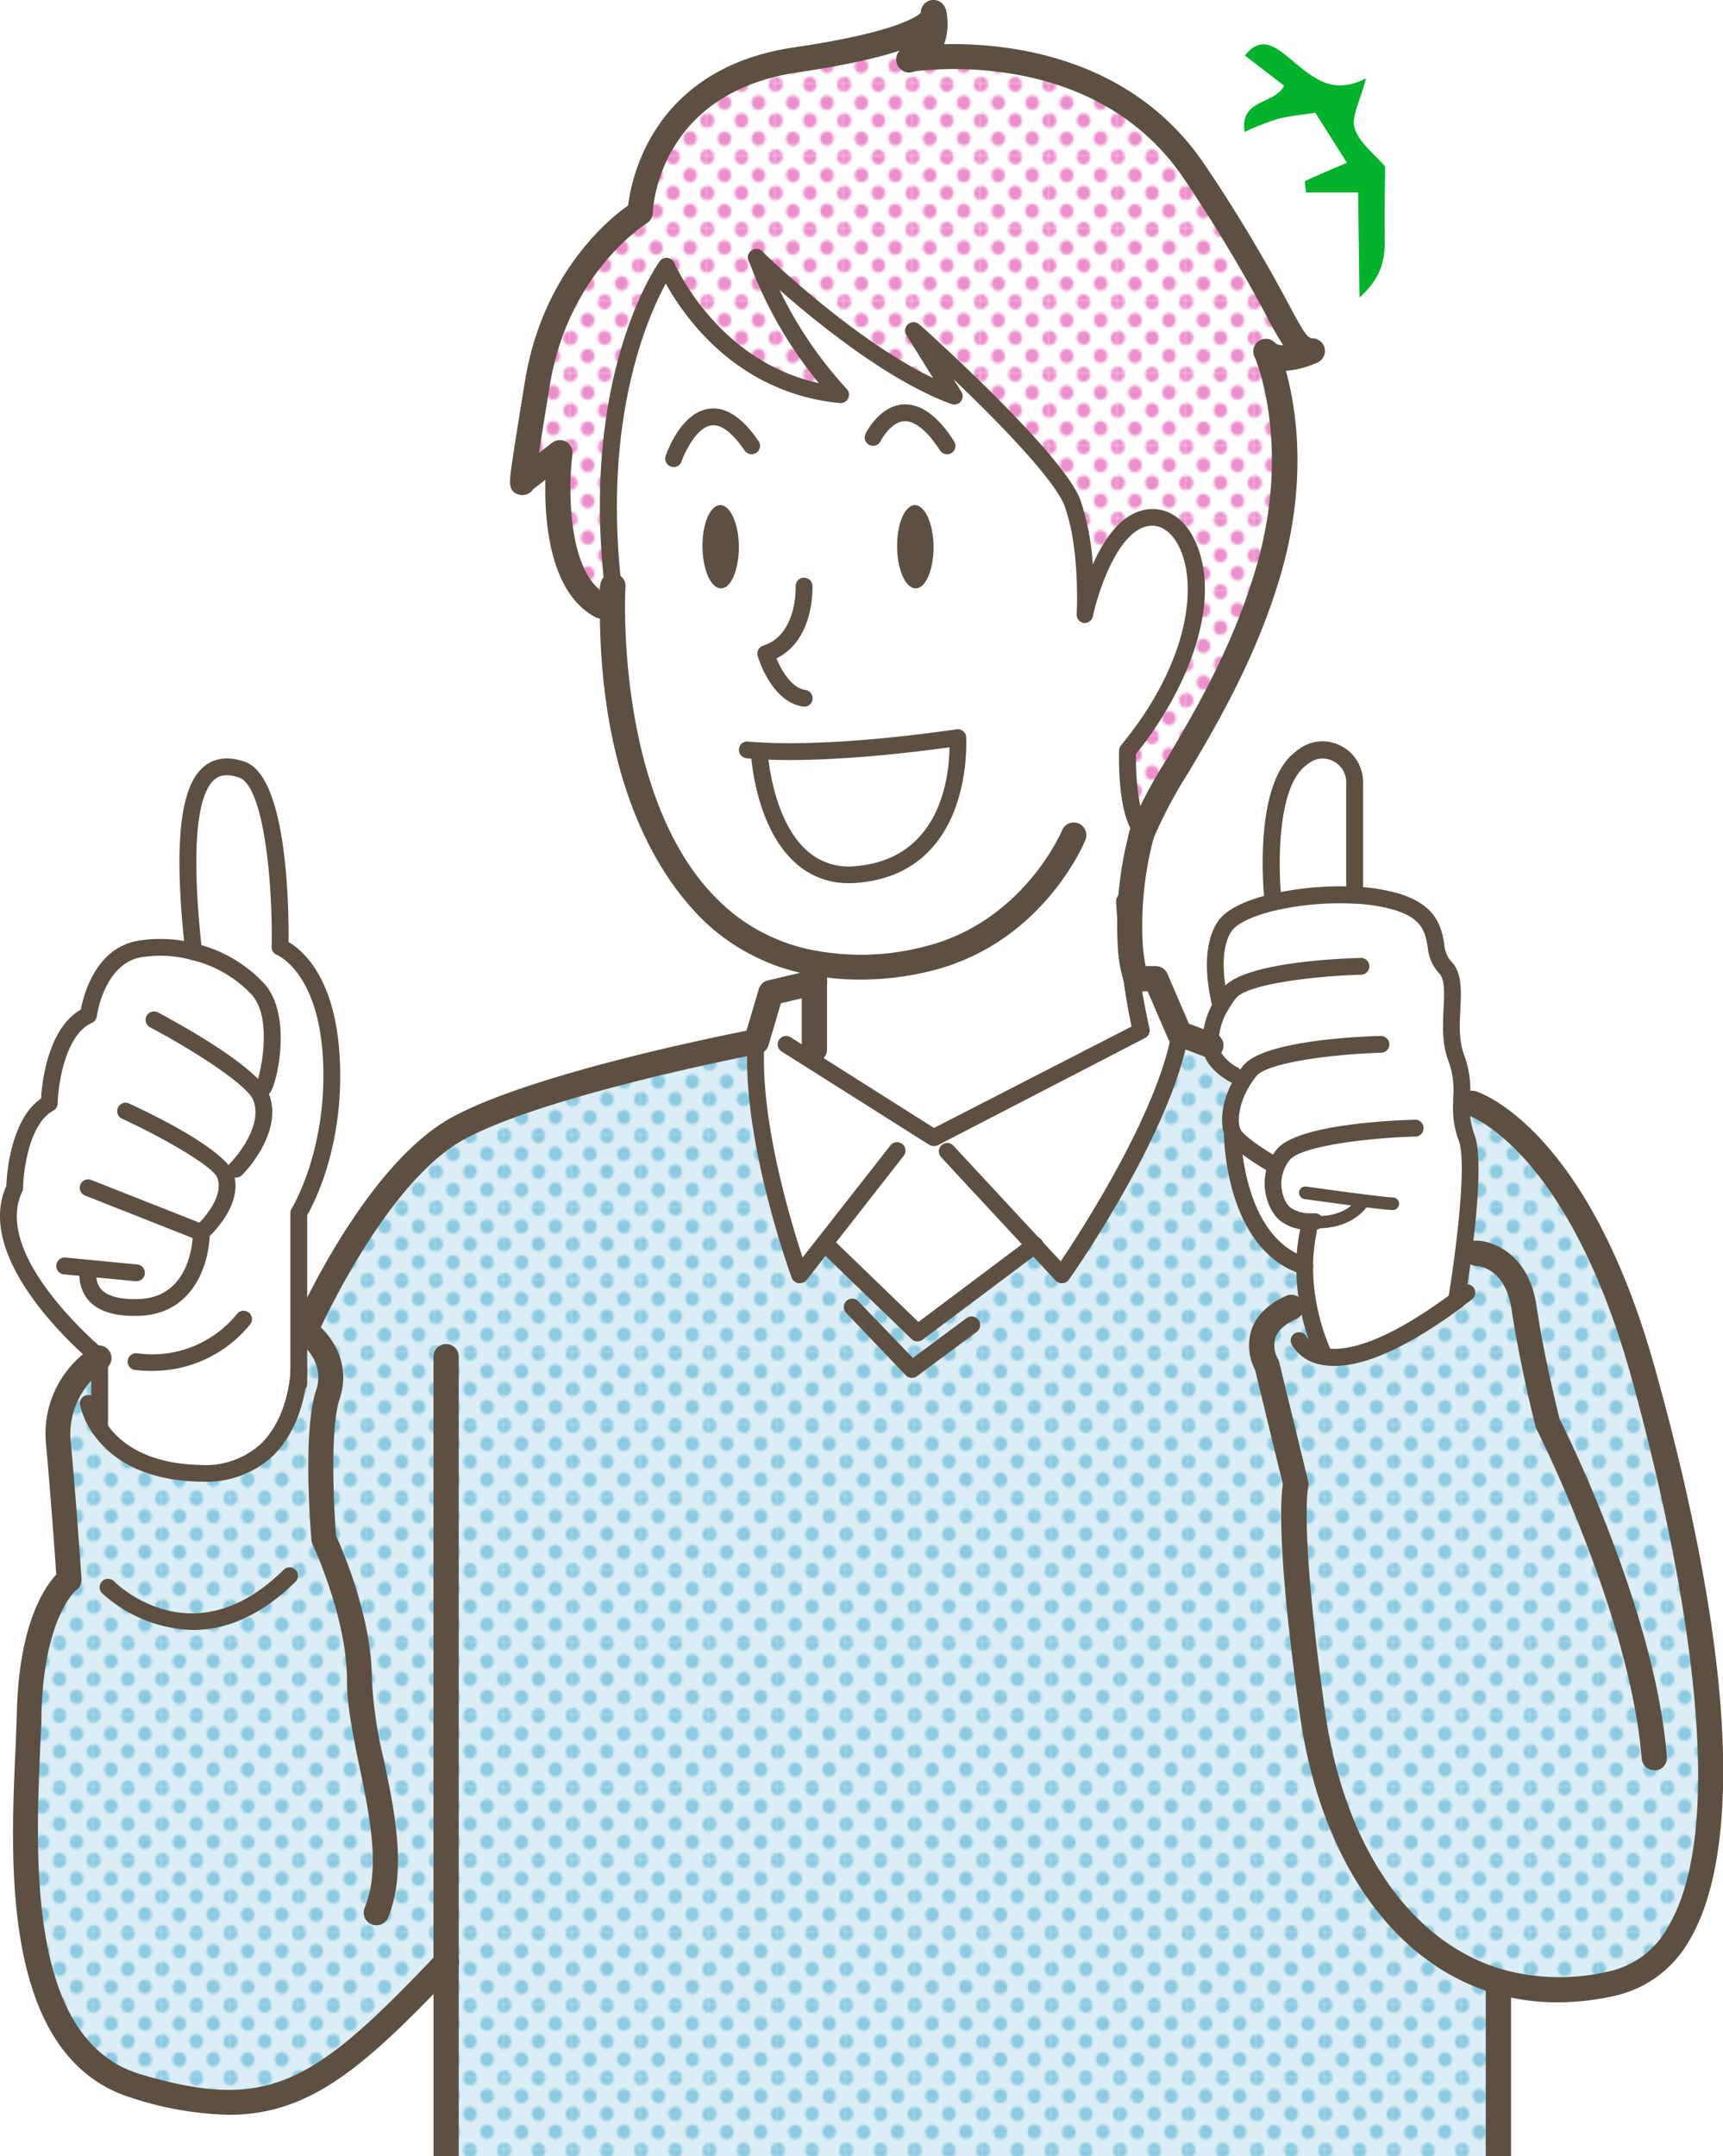 <svg xmlns="http://www.w3.org/2000/svg" xmlns:xlink="http://www.w3.org/1999/xlink" viewBox="0 0 248.3 310.59"><defs><style>.cls-1{fill:none;}.cls-2{fill:#8bcae1;}.cls-3{fill:#ed8ecc;}.cls-4{fill:#fff;}.cls-5{fill:url(#新規パターンスウォッチ_4);}.cls-6{fill:#b9dfed;opacity:0.5;}.cls-7{fill:url(#新規パターンスウォッチ_12);}.cls-8{fill:#5d5042;}.cls-9{fill:#00b32b;}</style><pattern id="新規パターンスウォッチ_4" data-name="新規パターンスウォッチ 4" width="28.8" height="28.8" patternTransform="translate(13.22 1.72) scale(0.34 0.36)" patternUnits="userSpaceOnUse" viewBox="0 0 28.8 28.8"><rect class="cls-1" width="28.8" height="28.8"/><path class="cls-3" d="M28.8,31.79a2.88,2.88,0,1,0-2.88-2.88A2.88,2.88,0,0,0,28.8,31.79Z"/><path class="cls-3" d="M14.4,31.79a2.88,2.88,0,1,0-2.88-2.88A2.88,2.88,0,0,0,14.4,31.79Z"/><path class="cls-3" d="M28.8,17.39a2.88,2.88,0,1,0-2.88-2.88A2.88,2.88,0,0,0,28.8,17.39Z"/><path class="cls-3" d="M14.4,17.28a2.88,2.88,0,1,0-2.88-2.88A2.88,2.88,0,0,0,14.4,17.28Z"/><path class="cls-3" d="M7.2,24.59a2.88,2.88,0,1,0-2.88-2.88A2.88,2.88,0,0,0,7.2,24.59Z"/><path class="cls-3" d="M21.6,24.48a2.88,2.88,0,1,0-2.88-2.88A2.88,2.88,0,0,0,21.6,24.48Z"/><path class="cls-3" d="M7.2,10.19A2.88,2.88,0,1,0,4.32,7.31,2.88,2.88,0,0,0,7.2,10.19Z"/><path class="cls-3" d="M21.6,10.19a2.88,2.88,0,1,0-2.88-2.88A2.88,2.88,0,0,0,21.6,10.19Z"/><path class="cls-3" d="M0,31.68a2.79,2.79,0,0,0,2.88-2.77,3,3,0,0,0-2.88-3,2.88,2.88,0,0,0,0,5.76Z"/><path class="cls-3" d="M0,17.28A2.88,2.88,0,0,0,2.88,14.4,2.88,2.88,0,0,0,0,11.52,3.09,3.09,0,0,0-2.88,14.4,2.88,2.88,0,0,0,0,17.28Z"/><path class="cls-3" d="M28.8,3A2.88,2.88,0,0,0,31.68.11a2.88,2.88,0,0,0-5.76,0A2.88,2.88,0,0,0,28.8,3Z"/><path class="cls-3" d="M14.4,3A2.88,2.88,0,0,0,17.28.11a2.88,2.88,0,0,0-5.76,0A2.88,2.88,0,0,0,14.4,3Z"/><path class="cls-3" d="M0,2.88A2.88,2.88,0,0,0,2.88,0,3.09,3.09,0,0,0,0-2.88,2.88,2.88,0,0,0-2.88,0,2.88,2.88,0,0,0,0,2.88Z"/></pattern><pattern id="新規パターンスウォッチ_12" data-name="新規パターンスウォッチ 12" width="28.8" height="28.8" patternTransform="translate(3.68 6.99) scale(0.34 0.36)" patternUnits="userSpaceOnUse" viewBox="0 0 28.8 28.8"><rect class="cls-1" width="28.8" height="28.8"/><path class="cls-2" d="M28.8,31.79a2.88,2.88,0,1,0-2.88-2.88A2.88,2.88,0,0,0,28.8,31.79Z"/><path class="cls-2" d="M14.4,31.79a2.88,2.88,0,1,0-2.88-2.88A2.88,2.88,0,0,0,14.4,31.79Z"/><path class="cls-2" d="M28.8,17.39a2.88,2.88,0,1,0-2.88-2.88A2.88,2.88,0,0,0,28.8,17.39Z"/><path class="cls-2" d="M14.4,17.28a2.88,2.88,0,1,0-2.88-2.88A2.88,2.88,0,0,0,14.4,17.28Z"/><path class="cls-2" d="M7.2,24.59a2.88,2.88,0,1,0-2.88-2.88A2.88,2.88,0,0,0,7.2,24.59Z"/><path class="cls-2" d="M21.6,24.48a2.88,2.88,0,1,0-2.88-2.88A2.88,2.88,0,0,0,21.6,24.48Z"/><path class="cls-2" d="M7.2,10.19A2.88,2.88,0,1,0,4.32,7.31,2.88,2.88,0,0,0,7.2,10.19Z"/><path class="cls-2" d="M21.6,10.19a2.88,2.88,0,1,0-2.88-2.88A2.88,2.88,0,0,0,21.6,10.19Z"/><path class="cls-2" d="M0,31.68a2.79,2.79,0,0,0,2.88-2.77,3,3,0,0,0-2.88-3,2.88,2.88,0,0,0,0,5.76Z"/><path class="cls-2" d="M0,17.28A2.88,2.88,0,0,0,2.88,14.4,2.88,2.88,0,0,0,0,11.52,3.09,3.09,0,0,0-2.88,14.4,2.88,2.88,0,0,0,0,17.28Z"/><path class="cls-2" d="M28.8,3A2.88,2.88,0,0,0,31.68.11a2.88,2.88,0,0,0-5.76,0A2.88,2.88,0,0,0,28.8,3Z"/><path class="cls-2" d="M14.4,3A2.88,2.88,0,0,0,17.28.11a2.88,2.88,0,0,0-5.76,0A2.88,2.88,0,0,0,14.4,3Z"/><path class="cls-2" d="M0,2.88A2.88,2.88,0,0,0,2.88,0,3.09,3.09,0,0,0,0-2.88,2.88,2.88,0,0,0-2.88,0,2.88,2.88,0,0,0,0,2.88Z"/></pattern></defs><g id="レイヤー_2" data-name="レイヤー 2"><g id="吹き出し"><path class="cls-4" d="M238.53,197.32c-9.63-34.68-25.19-39.9-25.85-40.11a1.85,1.85,0,0,0-.77-.06,13.53,13.53,0,0,0-.87-5.23c-.76-2-.65-4.29-.54-6.54.14-2.76.26-5.37-1.41-7a4.26,4.26,0,0,1-.91-2.45c-.43-2.34-1-5.55-6.54-7.23a25.47,25.47,0,0,0-5.25-.91V112.64a5.82,5.82,0,0,0-3.22-5.21,5.67,5.67,0,0,0-6,.47,8.59,8.59,0,0,0-.76.59c-5.24,4.29-4.59,17-4.29,20.61-2.51.69-5.36,1.84-6.61,3.67-2.6,3.83-1.29,10.15-.85,11.94a13.23,13.23,0,0,0-1.26,3.56l-2.11-.79-3.1-7.2a1.83,1.83,0,0,0-1.67-1.09H165.1a25.35,25.35,0,0,1-.38-2.6,48.81,48.81,0,0,1,1.33-15.06,9.18,9.18,0,0,1,.38-1.21,67.21,67.21,0,0,1,4.82-9c4.08-6.91,9.66-16.39,13.16-28,4.16-13.87,2.35-24.66.9-29.88a13.34,13.34,0,0,0,4.59-1.22,1.82,1.82,0,0,0-.69-3.46c-.79,0-1.18-.57-3.41-4.74a223.24,223.24,0,0,0-12.05-20C163.07,7.91,144.93,6.19,136,6.42a8.85,8.85,0,0,0,.39-4.65,3.58,3.58,0,0,0-.09-.45.06.06,0,0,1,0,0h0c0-.07,0-.14-.08-.2s0,0,0,0a2.21,2.21,0,0,0-.23-.36,1.36,1.36,0,0,0-.12-.12,1.29,1.29,0,0,0-.17-.16,2.12,2.12,0,0,0-.36-.21l-.11,0a1.31,1.31,0,0,0-.28-.09h-.07c-.1,0-.2,0-.3,0a1.82,1.82,0,0,0-1.82,1.82h0c-.55.57-3.62,2.83-18.35,5C94.26,9.81,91,25.5,90.52,29.59c-2.83,2-12.29,9.73-14.85,25.19-.91,5.56-1.55,9.6-1.9,12-.39,2.75-.59,4.12,1.16,4.49a1.85,1.85,0,0,0,1.91-.81l1.76-1.36c-.16,5.88.57,16.28,7.22,19.8a1.62,1.62,0,0,0,.65.18c.39,28.5,11.61,40.89,16.54,45a29.4,29.4,0,0,0,12.36,6.06l-4.68,1.11a1.82,1.82,0,0,0-1.32,1.25l-1.78,6c-5.69,1.12-31.38,6.42-42.46,12.48-9.45,5.17-17.36,19.06-20.86,26V175.05c1-1.7,5.35-10,4.69-22.61-.6-11.59-5.42-15.57-7.38-16.72.05-5.4-.23-24-6.38-26-2.31-.77-4.25-.54-5.76.68-3.43,2.77-4.36,10.8-2.91,25.19a19,19,0,0,0-6.72,0c-6,1.09-7.76,7.76-8.17,9.91-4.74,2.69-5.58,10.45-5.73,12.81-4.41,3-4.94,11-5,12.59C-3.2,180,7.67,191.14,12,195.06a14.56,14.56,0,0,0-5.4,12.77c.63,6.75,1.3,16.1,1.5,19-1.72,1.78-5.36,7-5.68,19.83,0,1.63-.12,3.46-.2,5.43-.72,16.66-1.92,44.56,17.05,50.21a48.42,48.42,0,0,0,13.71,2.36c10.77,0,18.23-5.76,29.53-17.4v23.35H217.75V287.75a32.75,32.75,0,0,0,6.75.69,37.71,37.71,0,0,0,8.12-.91,16.46,16.46,0,0,0,10.8-8C248,271.88,253.47,251.07,238.53,197.32Z"/><path class="cls-4" d="M109,37.08a59.15,59.15,0,0,0,12.1,19.8C103.11,55.17,96,38.35,96,38.35S84.88,53.9,88.33,84.4c0,0-.06,1.07-.07,2.91H86.67c-8.26-4.36-6-22.08-6-22.08l-5.31,4.07s-.75,3,2.09-14.21S92.25,30.62,92.25,30.62s.57-18.76,22.37-22C133.19,5.9,134.56,2.88,134.56,2c.19,1,.69,5.41-3.61,6.59,1-.16,27.54-4.32,41.29,16.31,14,21,13.27,25.4,16.87,25.59,0,0-4.74,2.27-6.63.19,0,0,5.87,13.08.18,32-5.29,17.64-15.38,30.06-17.93,36.94h0c-2.49-1.92-2.24-11.54-2.24-11.54C177.07,90.43,173,74.7,166.17,74.52s-9.85,13.92-9.85,13.92.57-9.48-1.8-16-22.23-24.25-22.85-24.81l5.88,9.46C124.87,52.49,109.51,37.55,109,37.08Z"/><path class="cls-5" d="M109,37.08a59.15,59.15,0,0,0,12.1,19.8C103.11,55.17,96,38.35,96,38.35S84.88,53.9,88.33,84.4c0,0-.06,1.07-.07,2.91H86.67c-8.26-4.36-6-22.08-6-22.08l-5.31,4.07s-.75,3,2.09-14.21S92.25,30.62,92.25,30.62s.57-18.76,22.37-22C133.19,5.9,134.56,2.88,134.56,2c.19,1,.69,5.41-3.61,6.59,1-.16,27.54-4.32,41.29,16.31,14,21,13.27,25.4,16.87,25.59,0,0-4.74,2.27-6.63.19,0,0,5.87,13.08.18,32-5.29,17.64-15.38,30.06-17.93,36.94h0c-2.49-1.92-2.24-11.54-2.24-11.54C177.07,90.43,173,74.7,166.17,74.52s-9.85,13.92-9.85,13.92.57-9.48-1.8-16-22.23-24.25-22.85-24.81l5.88,9.46C124.87,52.49,109.51,37.55,109,37.08Z"/><path class="cls-4" d="M195.17,112.64v15.69l0,.62A43.55,43.55,0,0,0,183.48,130l0-.12s-1.79-15.91,3.76-20.46a8.23,8.23,0,0,1,.7-.54A4.59,4.59,0,0,1,195.17,112.64Z"/><path class="cls-4" d="M188.62,176l0,1.24a24.94,24.94,0,0,0-.56,5.14C177.59,179.08,177.59,163,177.59,163c.66,1.77,5.86,4.69,5.86,4.69l.54.18c-1.31,3,0,6.14,1.33,7.07a5.3,5.3,0,0,0,1.17.62h0A6.38,6.38,0,0,0,188.62,176Z"/><path class="cls-4" d="M189,176a16.24,16.24,0,0,1-2.44-.4h0a5.3,5.3,0,0,1-1.17-.62c-1.3-.93-2.64-4.05-1.33-7.07l-.54-.18s-5.2-2.92-5.86-4.69c-.57-1.51-.3-4.38,1.51-7.32l-1.27-.92s-2.42-1.29-3.08-3.05a4.24,4.24,0,0,1-.24-1.11,10.1,10.1,0,0,1,1.49-5.76s-2.15-7.43.55-11.41c1-1.47,3.63-2.66,6.93-3.44A43.55,43.55,0,0,1,195.15,129a25.47,25.47,0,0,1,6.14.94c7.39,2.26,4.55,7.12,7,9.4s-.14,8.38,1.66,13.07a14.69,14.69,0,0,1,.73,6.57,12.06,12.06,0,0,0,.74,4.94c1.68,4.49-1.39,23-1.47,23.47h0c-10,7.44-15.82,8.62-19,8.08a31.37,31.37,0,0,1-2.42-7.86,29.34,29.34,0,0,1-.44-5.21,24.94,24.94,0,0,1,.56-5.14l0-1.24Z"/><path class="cls-4" d="M27.9,137.1c-2.51-22.93.94-28.24,6.92-26.25s5.54,25.61,5.54,25.61,6.68,2.4,7.39,16-4.69,22.22-4.69,22.22v22.56s-.19,15.31-14.41,14.93c-8.36-.22-12.39-3.65-14.29-6.45V195.54s-17.21-14-12.25-24.42c0,0,.15-9.57,5-12.17,0,0,.2-10.29,5.64-12.71,0,0,1-8.38,7.3-9.52A18.56,18.56,0,0,1,27.9,137.1Z"/><path class="cls-4" d="M138,106.26s1.34,18.33-14.55,19.7c-13.13,1.14-14.08-17.81-14.08-17.81C112.94,108.38,122.13,108.54,138,106.26Z"/><path class="cls-4" d="M109.4,108.15s.95,18.95,14.08,17.81c15.89-1.37,14.55-19.7,14.55-19.7C122.13,108.54,112.94,108.38,109.4,108.15Zm53.21,28.65a86.09,86.09,0,0,0,1.86,11.72l-29.93,15.35-18-11.37.81-1.28V139.16l.08-.46c-8.6-1.63-13.23-6-13.23-6-14.71-12.08-16-36.91-15.95-45.37,0-1.84.07-2.91.07-2.91C84.88,53.9,96,38.35,96,38.35s7.07,16.82,25.09,18.53A59.15,59.15,0,0,1,109,37.08c.48.47,15.84,15.41,28.52,20l-5.88-9.46c.62.56,20.51,18.38,22.85,24.81s1.8,16,1.8,16,3-14.1,9.85-13.92,10.9,15.91-3.69,33.63c0,0-.25,9.62,2.24,11.54h0a9.78,9.78,0,0,0-.45,1.44,50.55,50.55,0,0,0-1.37,15.63ZM132,84.75c1.45,0,2.61-2.7,2.58-6s-1.23-6-2.69-6-2.6,2.7-2.57,6S130.52,84.76,132,84.75Zm-28.05,0c1.45,0,2.61-2.7,2.57-6s-1.23-6-2.68-6-2.6,2.7-2.57,6S102.46,84.76,103.91,84.75Z"/><path class="cls-4" d="M164.47,148.52a86.09,86.09,0,0,1-1.86-11.72l.3,0a18,18,0,0,0,.8,4.24h2.85l3.41,7.9c-2.46,14-17,34.73-17,34.73l-4-4.26L132.2,192l-13.1-12.65-.3-.24-3.52,4.5S108,163.75,109,150l2.09-7,6.25-1.48v9.71l-.81,1.28,18,11.37Z"/><path class="cls-4" d="M19.74,300.54c19.72,5.87,27.11.57,44.55-17.82v27.87H215.93V285.42c-14-4.08-24-18.33-26.82-38.74-3.89-27.65-2.38-32.92-2.38-32.92l-4.16-17.1s-3.22-5.3,3.51-8.33l2.38-.76a29.34,29.34,0,0,1-.44-5.21C177.59,179.08,177.59,163,177.59,163c-.57-1.51-.3-4.38,1.51-7.32l-1.27-.92s-2.42-1.29-3.08-3.05a4.24,4.24,0,0,1-.24-1.11L170,148.9c-2.46,14-17,34.73-17,34.73l-4-4.26L132.2,192l-13.1-12.65-.3-.24-3.52,4.5S108,163.75,109,150c0,0-30.9,5.87-43,12.51s-22,29.14-22,29.14h-1v5.59s-.19,15.31-14.41,14.93c-8.36-.22-12.39-3.65-14.29-6.45V195.54s-6.75,4-6,12.12,1.57,19.9,1.57,19.9S4.59,231.3,4.2,246.68,0,294.66,19.74,300.54Z"/><path class="cls-6" d="M19.74,300.54c19.72,5.87,27.11.57,44.55-17.82v27.87H215.93V285.42c-14-4.08-24-18.33-26.82-38.74-3.89-27.65-2.38-32.92-2.38-32.92l-4.16-17.1s-3.22-5.3,3.51-8.33l2.38-.76a29.34,29.34,0,0,1-.44-5.21C177.59,179.08,177.59,163,177.59,163c-.57-1.51-.3-4.38,1.51-7.32l-1.27-.92s-2.42-1.29-3.08-3.05a4.24,4.24,0,0,1-.24-1.11L170,148.9c-2.46,14-17,34.73-17,34.73l-4-4.26L132.2,192l-13.1-12.65-.3-.24-3.52,4.5S108,163.75,109,150c0,0-30.9,5.87-43,12.51s-22,29.14-22,29.14h-1v5.59s-.19,15.31-14.41,14.93c-8.36-.22-12.39-3.65-14.29-6.45V195.54s-6.75,4-6,12.12,1.57,19.9,1.57,19.9S4.59,231.3,4.2,246.68,0,294.66,19.74,300.54Z"/><path class="cls-7" d="M19.74,300.54c19.72,5.87,27.11.57,44.55-17.82v27.87H215.93V285.42c-14-4.08-24-18.33-26.82-38.74-3.89-27.65-2.38-32.92-2.38-32.92l-4.16-17.1s-3.22-5.3,3.51-8.33l2.38-.76a29.34,29.34,0,0,1-.44-5.21C177.59,179.08,177.59,163,177.59,163c-.57-1.51-.3-4.38,1.51-7.32l-1.27-.92s-2.42-1.29-3.08-3.05a4.24,4.24,0,0,1-.24-1.11L170,148.9c-2.46,14-17,34.73-17,34.73l-4-4.26L132.2,192l-13.1-12.65-.3-.24-3.52,4.5S108,163.75,109,150c0,0-30.9,5.87-43,12.51s-22,29.14-22,29.14h-1v5.59s-.19,15.31-14.41,14.93c-8.36-.22-12.39-3.65-14.29-6.45V195.54s-6.75,4-6,12.12,1.57,19.9,1.57,19.9S4.59,231.3,4.2,246.68,0,294.66,19.74,300.54Z"/><path class="cls-4" d="M190.88,195.43c3.21.54,9-.64,19-8.08h0c.08-.51,3.15-19,1.47-23.47a12.06,12.06,0,0,1-.74-4.94l1.5,0s15.16,4.74,24.64,38.85,17.82,83-4.55,87.95a32.49,32.49,0,0,1-16.3-.33c-14-4.08-24-18.33-26.82-38.74-3.89-27.65-2.38-32.92-2.38-32.92l-4.16-17.1s-3.22-5.3,3.51-8.33l2.38-.76A31.37,31.37,0,0,0,190.88,195.43Z"/><path class="cls-6" d="M190.88,195.43c3.21.54,9-.64,19-8.08h0c.08-.51,3.15-19,1.47-23.47a12.06,12.06,0,0,1-.74-4.94l1.5,0s15.16,4.74,24.64,38.85,17.82,83-4.55,87.95a32.49,32.49,0,0,1-16.3-.33c-14-4.08-24-18.33-26.82-38.74-3.89-27.65-2.38-32.92-2.38-32.92l-4.16-17.1s-3.22-5.3,3.51-8.33l2.38-.76A31.37,31.37,0,0,0,190.88,195.43Z"/><path class="cls-7" d="M190.88,195.43c3.21.54,9-.64,19-8.08h0c.08-.51,3.15-19,1.47-23.47a12.06,12.06,0,0,1-.74-4.94l1.5,0s15.16,4.74,24.64,38.85,17.82,83-4.55,87.95a32.49,32.49,0,0,1-16.3-.33c-14-4.08-24-18.33-26.82-38.74-3.89-27.65-2.38-32.92-2.38-32.92l-4.16-17.1s-3.22-5.3,3.51-8.33l2.38-.76A31.37,31.37,0,0,0,190.88,195.43Z"/><path class="cls-8" d="M134.54,78.76c0,3.29-1.13,6-2.58,6s-2.65-2.65-2.68-6,1.13-6,2.57-6S134.51,75.46,134.54,78.76Z"/><path class="cls-8" d="M106.48,78.76c0,3.29-1.12,6-2.57,6s-2.65-2.65-2.68-6,1.12-6,2.57-6S106.46,75.46,106.48,78.76Z"/><path class="cls-8" d="M123.89,141.11a36.34,36.34,0,0,1-6.79-.62A30,30,0,0,1,103,134.05c-5-4.16-16.62-17-16.56-46.74,0-1.87.06-3,.07-3a1.79,1.79,0,0,1,1.91-1.71,1.82,1.82,0,0,1,1.72,1.91s-.06,1.06-.07,2.82c0,7.35,1,32.27,15.28,44l.1.09a26.63,26.63,0,0,0,12.32,5.56,36.24,36.24,0,0,0,15.63-.67c14.09-3.56,19.6-16.57,19.66-16.7a1.81,1.81,0,1,1,3.36,1.37c-.24.61-6.21,14.84-22.13,18.85A42.25,42.25,0,0,1,123.89,141.11Z"/><path class="cls-8" d="M174.51,152.44a1.87,1.87,0,0,1-.65-.12l-4.54-1.72a1.76,1.76,0,0,1-1-1l-2.94-6.8h-1.65a1.82,1.82,0,0,1-1.7-1.17,19.51,19.51,0,0,1-.91-4.72,52.19,52.19,0,0,1,1.41-16.2A11.63,11.63,0,0,1,163,119a68.41,68.41,0,0,1,5.08-9.57c4-6.76,9.45-16,12.81-27.24,5.41-18,0-30.65-.1-30.77a1.82,1.82,0,0,1,3-2,1.51,1.51,0,0,0,1.12.29,46.25,46.25,0,0,1-2.34-4.09,221.7,221.7,0,0,0-11.87-19.75c-12.85-19.26-37.82-15.77-39.44-15.52a1.82,1.82,0,0,1-.78-3.55l.16,0c1.17-.19,28.8-4.33,43.08,17.09A223.24,223.24,0,0,1,185.8,44c2.23,4.17,2.62,4.7,3.41,4.74a1.82,1.82,0,0,1,.69,3.46,13.34,13.34,0,0,1-4.59,1.22c1.45,5.22,3.26,16-.9,29.88-3.5,11.65-9.08,21.13-13.16,28a67.21,67.21,0,0,0-4.82,9,9.18,9.18,0,0,0-.38,1.21,48.81,48.81,0,0,0-1.33,15.06,25.35,25.35,0,0,0,.38,2.6h1.46a1.83,1.83,0,0,1,1.67,1.09l3.1,7.2,3.82,1.44a1.82,1.82,0,0,1-.64,3.52Z"/><path class="cls-8" d="M131,10.45a1.82,1.82,0,0,1-.48-3.57c2.69-.74,2.51-3.4,2.3-4.52a1.82,1.82,0,0,1,3.58-.64c.58,3.21-.35,7.41-4.91,8.66A1.66,1.66,0,0,1,131,10.45Z"/><path class="cls-8" d="M134.56,3.85a1.83,1.83,0,0,1-1.79-1.5,2.76,2.76,0,0,1-.06-.52,1.82,1.82,0,0,1,3.62-.22l0,.1a1.81,1.81,0,0,1-1.47,2.11A1.73,1.73,0,0,1,134.56,3.85Zm1.79-2Z"/><path class="cls-8" d="M134.56,3.85a1.82,1.82,0,0,1-1.8-1.58,1.74,1.74,0,0,1-.06-.45,1.82,1.82,0,0,1,3.48-.75c0,.06,0,.13.08.2a2.46,2.46,0,0,1,.12.76A1.81,1.81,0,0,1,134.56,3.85Z"/><path class="cls-8" d="M134.56,3.86A1.82,1.82,0,1,1,136.38,2h0A1.82,1.82,0,0,1,134.56,3.86Z"/><path class="cls-8" d="M86.66,89.12a1.83,1.83,0,0,1-.84-.21C79.17,85.39,78.44,75,78.6,69.11l-1.76,1.36a1.85,1.85,0,0,1-1.91.81c-1.75-.37-1.55-1.74-1.16-4.49.35-2.41,1-6.45,1.9-12,2.56-15.46,12-23.19,14.85-25.19C91,25.5,94.26,9.81,114.35,6.84c15.4-2.27,18.05-4.65,18.42-5.08a1.82,1.82,0,0,1,3.61.28c0,2.24-2.23,5.55-21.5,8.4-20,3-20.79,19.54-20.81,20.24a1.86,1.86,0,0,1-.88,1.5c-.11.06-11.27,7.06-13.93,23.19C78.49,60,78,63.15,77.68,65.24l1.9-1.47a1.82,1.82,0,0,1,2.91,1.68c-.58,4.58-.82,17.16,5,20.24a1.82,1.82,0,0,1,.76,2.46A1.8,1.8,0,0,1,86.66,89.12Z"/><path class="cls-8" d="M117.36,153a1.83,1.83,0,0,1-1.82-1.82V139.16a1.82,1.82,0,0,1,3.64,0v12.06A1.83,1.83,0,0,1,117.36,153Z"/><path class="cls-8" d="M164.72,120.9a1.2,1.2,0,0,1-.74-.25c-2.83-2.18-2.76-10.82-2.71-12.53a1.18,1.18,0,0,1,.27-.74c9.53-11.57,11.13-22.6,8.48-28.4-.92-2-2.34-3.21-3.88-3.25h-.09c-4.71,0-7.76,9.34-8.54,13a1.23,1.23,0,0,1-1.35,1,1.21,1.21,0,0,1-1-1.27c0-.1.52-9.31-1.73-15.53-1.61-4.45-13.11-15.86-22.46-24.27l.75-1,.81-.9-.81.9.87-.85c3.46,3.12,20.84,19,23.12,25.25a36.42,36.42,0,0,1,1.77,9.27c1.76-4,4.58-8.08,8.77-8,2.51.06,4.7,1.76,6,4.66,4.05,8.9-1.34,21.72-8.55,30.63-.06,4.24.58,9.21,1.78,10.13a1.21,1.21,0,0,1-.74,2.17Z"/><path class="cls-8" d="M137.55,58.28a1.22,1.22,0,0,1-.41-.07c-13-4.7-28.8-20.11-29-20.27a1.21,1.21,0,0,1,1.7-1.73c.14.14,12.88,12.6,24.63,18.25l-3.85-6.19a1.21,1.21,0,0,1,1.86-1.52,1.24,1.24,0,0,1,.18.22l5.88,9.46a1.2,1.2,0,0,1-.08,1.4A1.23,1.23,0,0,1,137.55,58.28Z"/><path class="cls-8" d="M88.33,85.61a1.2,1.2,0,0,1-1.2-1.07c-3.47-30.61,7.46-46.24,7.93-46.89a1.19,1.19,0,0,1,1.12-.5,1.21,1.21,0,0,1,1,.73C97.23,38,103.3,52,118,55.18A60.1,60.1,0,0,1,107.9,37.52a1.22,1.22,0,0,1,.23-1.26,1.21,1.21,0,0,1,1.71-.09,1.35,1.35,0,0,1,.34.51A58.54,58.54,0,0,0,122,56a1.2,1.2,0,0,1,.23,1.37,1.19,1.19,0,0,1-1.2.69c-14.89-1.42-22.5-12.53-25.08-17.22-2.66,4.88-9.1,19.54-6.4,43.4a1.23,1.23,0,0,1-1.07,1.34Z"/><path class="cls-8" d="M44,193.51a1.72,1.72,0,0,1-.73-.16,1.82,1.82,0,0,1-.94-2.39c.42-.94,10.25-23.15,22.78-30,11.08-6.06,36.77-11.36,42.46-12.48l1.78-6a1.82,1.82,0,0,1,1.32-1.25l6.25-1.48a1.82,1.82,0,1,1,.84,3.54l-5.23,1.23-1.78,6.05a1.84,1.84,0,0,1-1.41,1.27c-.3,0-30.75,5.89-42.49,12.31-11.45,6.27-21.09,28.06-21.19,28.28A1.82,1.82,0,0,1,44,193.51Z"/><path class="cls-8" d="M224.5,288.44a32.28,32.28,0,0,1-9.08-1.27c-14.65-4.27-25.16-19.31-28.11-40.24-3.32-23.63-2.75-31.16-2.44-33.12l-4-16.48a7.59,7.59,0,0,1-.58-5.59c.67-2.15,2.37-3.86,5.05-5.07a1.81,1.81,0,0,1,1.49,3.31c-1.67.76-2.71,1.7-3.06,2.81a4.05,4.05,0,0,0,.37,2.94,1.83,1.83,0,0,1,.21.5l4.16,17.1a1.77,1.77,0,0,1,0,.94c0,.18-1.27,5.84,2.43,32.16,2.74,19.46,12.29,33.39,25.53,37.25a30.85,30.85,0,0,0,15.4.3,12.79,12.79,0,0,0,8.47-6.35c10.35-17.21-.25-61.22-5.28-79.34-4.73-17-10.88-26.36-15.21-31.19-4.63-5.18-8.2-6.41-8.24-6.42a1.82,1.82,0,0,1,1.1-3.47c.66.21,16.22,5.44,25.85,40.11,14.94,53.75,9.48,74.56,4.89,82.19a16.46,16.46,0,0,1-10.8,8A37.71,37.71,0,0,1,224.5,288.44Z"/><path class="cls-8" d="M238.39,255a1.82,1.82,0,0,1-1.81-1.67c-1.66-20.71-15-47.2-15.16-47.47a1.74,1.74,0,0,1-.14-.38c-.1-.37-2.31-9.18-3.45-16.86-.87-5.88-4.67-6.25-5.1-6.27a1.82,1.82,0,0,1-1.73-1.89,1.78,1.78,0,0,1,1.85-1.74c2.49.06,7.5,2.1,8.57,9.37,1,6.88,3,15,3.33,16.31,1.32,2.62,13.79,27.9,15.46,48.64a1.81,1.81,0,0,1-1.67,2Z"/><path class="cls-8" d="M209.91,188.56a1.22,1.22,0,0,1-1-.5,1.2,1.2,0,0,1,.26-1.69l1.45-1.09a1.21,1.21,0,1,1,1.47,1.92c-.51.39-1,.77-1.49,1.12A1.19,1.19,0,0,1,209.91,188.56Z"/><path class="cls-8" d="M192.33,196.76a9.76,9.76,0,0,1-1.65-.13,6.14,6.14,0,0,1-4.57-3,1.22,1.22,0,0,1,.59-1.61,1.21,1.21,0,0,1,1.6.57,3.78,3.78,0,0,0,2.78,1.61c2.78.46,8.19-.52,18.1-7.86a1.22,1.22,0,0,1,1.45,2C203.06,193.93,196.92,196.76,192.33,196.76Z"/><path class="cls-8" d="M190.88,196.64a1.2,1.2,0,0,1-1.08-.67,32.26,32.26,0,0,1-2.53-8.19,29.64,29.64,0,0,1-.46-5.43,25.43,25.43,0,0,1,.59-5.39,1.21,1.21,0,0,1,2.36.52,24,24,0,0,0-.53,4.89,26.68,26.68,0,0,0,.43,5,30,30,0,0,0,2.31,7.52,1.23,1.23,0,0,1-.55,1.63A1.29,1.29,0,0,1,190.88,196.64Z"/><path class="cls-8" d="M209.91,188.56a1.22,1.22,0,0,1-1.22-1.21h0a1.5,1.5,0,0,1,0-.2c1.07-6.45,2.77-19.53,1.53-22.84a13.26,13.26,0,0,1-.81-5.4l0-.73a12.14,12.14,0,0,0-.69-5.38c-.94-2.45-.8-5.15-.69-7.52.11-2.2.21-4.27-.66-5.1a6.24,6.24,0,0,1-1.62-3.77c-.41-2.2-.76-4.1-4.87-5.35a24.27,24.27,0,0,0-5.84-.89,42,42,0,0,0-11.33,1c-3.14.75-5.46,1.85-6.21,2.94-2.34,3.46-.41,10.33-.39,10.39a1.21,1.21,0,0,1-2.33.68c-.09-.33-2.27-8,.72-12.43,1.42-2.09,4.94-3.3,7.65-3.94a44.45,44.45,0,0,1,12-1.09,26.67,26.67,0,0,1,6.44,1c5.52,1.68,6.11,4.89,6.54,7.23a4.26,4.26,0,0,0,.91,2.45c1.67,1.6,1.55,4.21,1.41,7-.11,2.25-.22,4.57.54,6.54a14.55,14.55,0,0,1,.84,6.35l0,.7a10.77,10.77,0,0,0,.66,4.48c1.71,4.55-.86,20.8-1.41,24.07A1.21,1.21,0,0,1,209.91,188.56Z"/><path class="cls-8" d="M177.83,156a1.25,1.25,0,0,1-.56-.14c-.29-.16-2.85-1.56-3.66-3.69a5.89,5.89,0,0,1-.31-1.41,11.48,11.48,0,0,1,1.64-6.49,16.83,16.83,0,0,1,1.37-2c2.91-3.67,17-4.21,19.82-4.28h0a1.21,1.21,0,0,1,0,2.42c-6.5.17-16.37,1.32-18,3.37a13.58,13.58,0,0,0-1.16,1.71,9.18,9.18,0,0,0-1.34,5.05,3.56,3.56,0,0,0,.17.81,6.29,6.29,0,0,0,2.52,2.4,1.21,1.21,0,0,1,.5,1.64A1.19,1.19,0,0,1,177.83,156Z"/><path class="cls-8" d="M183.45,168.93a1.24,1.24,0,0,1-.59-.16c-1.31-.74-5.64-3.3-6.41-5.32-.62-1.66-.56-4.85,1.62-8.39a15.81,15.81,0,0,1,1.08-1.54c2.91-3.66,17-4.22,19.82-4.29a1.24,1.24,0,0,1,1.25,1.18,1.21,1.21,0,0,1-1.18,1.24c-6.5.18-16.37,1.34-18,3.38a13.64,13.64,0,0,0-.91,1.3c-1.72,2.78-1.79,5.27-1.42,6.27.31.8,3,2.75,5.33,4.06a1.21,1.21,0,0,1,.46,1.65A1.24,1.24,0,0,1,183.45,168.93Z"/><path class="cls-8" d="M188.93,177.2h-.4a7.64,7.64,0,0,1-2.45-.47,1.21,1.21,0,0,1,.86-2.27,5.21,5.21,0,0,0,1.69.32H189l.34,0a1.21,1.21,0,0,1,1.35,1,1.22,1.22,0,0,1-1,1.37s-.24,0-.63,0Z"/><path class="cls-8" d="M186.49,176.79a1.06,1.06,0,0,1-.43-.08,6.29,6.29,0,0,1-1.43-.75c-1.71-1.22-3.31-5-1.75-8.55a7.82,7.82,0,0,1,1.1-1.82c2.9-3.66,17-4.21,19.81-4.29a1.22,1.22,0,1,1,.07,2.43c-6.5.17-16.37,1.33-18,3.37a5.22,5.22,0,0,0-.76,1.27c-1.07,2.45,0,5,.92,5.61a4.18,4.18,0,0,0,.89.47,1.21,1.21,0,0,1-.43,2.34Z"/><path class="cls-8" d="M200.71,174.31c-1.44,0-11.53-1.41-12.67-1.58a.91.91,0,1,1,.25-1.8c4.45.63,11.43,1.56,12.42,1.56a.91.91,0,0,1,0,1.82Z"/><path class="cls-8" d="M189.94,176.94c-.34,0-.7,0-1.06,0a16.73,16.73,0,0,1-2.58-.43h0l-.08,0a.91.91,0,0,1,.54-1.74,13.79,13.79,0,0,0,2.26.37c4.58.37,6.32-2.08,6.39-2.19a.91.91,0,0,1,1.26-.24.9.9,0,0,1,.25,1.25C196.84,174,194.86,176.94,189.94,176.94Z"/><path class="cls-8" d="M188,183.57a1.64,1.64,0,0,1-.37,0C176.5,180,176.37,163.71,176.37,163a1.22,1.22,0,0,1,1.22-1.21h0A1.21,1.21,0,0,1,178.8,163c0,.15.13,15.22,9.58,18.18a1.21,1.21,0,0,1-.36,2.37Z"/><path class="cls-8" d="M183.45,131.1a1.21,1.21,0,0,1-1.2-1.08c-.08-.67-1.79-16.62,4.2-21.53a8.59,8.59,0,0,1,.76-.59,5.67,5.67,0,0,1,6-.47,5.82,5.82,0,0,1,3.22,5.21v15.69a1.22,1.22,0,0,1-2.43,0V112.64a3.37,3.37,0,0,0-1.88-3,3.24,3.24,0,0,0-3.46.28,7.31,7.31,0,0,0-.62.48c-4.15,3.4-3.82,15.16-3.35,19.4a1.2,1.2,0,0,1-1.06,1.34Z"/><path class="cls-8" d="M134.54,165.09a1.26,1.26,0,0,1-.65-.19l-21.25-13.43a1.22,1.22,0,0,1-.37-1.68,1.21,1.21,0,0,1,1.67-.37l20.66,13.06,28.47-14.61a96.43,96.43,0,0,1-1.67-11c-.4-3.9-.56-6.94-.56-7a1.21,1.21,0,1,1,2.42-.12s.16,3,.55,6.84a87.65,87.65,0,0,0,1.84,11.55,1.22,1.22,0,0,1-.63,1.38L135.09,165A1.18,1.18,0,0,1,134.54,165.09Z"/><path class="cls-8" d="M153,184.84a1.23,1.23,0,0,1-.89-.38l-16.49-17.77a1.21,1.21,0,0,1,1.78-1.65l15.46,16.66c3.12-4.65,13.92-21.34,16-33a1.22,1.22,0,0,1,1.41-1,1.2,1.2,0,0,1,1,1.4c-2.48,14.14-16.61,34.37-17.22,35.22a1.18,1.18,0,0,1-.9.51Z"/><path class="cls-8" d="M115.28,184.84h-.19a1.23,1.23,0,0,1-1-.78c-.3-.82-7.32-20.29-6.33-34.1a1.21,1.21,0,1,1,2.42.18c-.77,10.72,3.69,25.56,5.48,31L128.32,165a1.21,1.21,0,1,1,1.91,1.49l-14,17.91A1.2,1.2,0,0,1,115.28,184.84Z"/><path class="cls-8" d="M132.2,193.23a1.19,1.19,0,0,1-.84-.34l-13.1-12.65A1.21,1.21,0,1,1,120,178.5l12.35,11.93,16-12a1.21,1.21,0,1,1,1.45,1.93L132.93,193A1.21,1.21,0,0,1,132.2,193.23Z"/><path class="cls-8" d="M131.42,198.49a1.25,1.25,0,0,1-.88-.37l-8.6-9a1.21,1.21,0,1,1,1.75-1.68l7.86,8.18,7.74-5.75a1.22,1.22,0,0,1,1.45,2l-8.6,6.38A1.22,1.22,0,0,1,131.42,198.49Z"/><path class="cls-8" d="M217.75,310.59V285.43a1.82,1.82,0,0,0-3.64,0v25.16Z"/><path class="cls-8" d="M66.11,310.59V195.43a1.82,1.82,0,1,0-3.64,0V310.59Z"/><path class="cls-8" d="M32.94,304.64a48.42,48.42,0,0,1-13.71-2.36c-19-5.65-17.77-33.55-17-50.21.08-2,.16-3.8.2-5.43.32-12.79,4-18,5.68-19.83-.2-2.88-.87-12.23-1.5-19A14.85,14.85,0,0,1,13.44,194a1.82,1.82,0,0,1,1.84,3.13,11.21,11.21,0,0,0-5.1,10.38c.76,8.08,1.56,19.83,1.57,19.95a1.81,1.81,0,0,1-.77,1.61s-4.61,3.69-5,17.68c0,1.65-.12,3.5-.21,5.49C5.14,267.83,4,294,20.26,298.8c18.48,5.5,25,1.36,42.71-17.33a1.82,1.82,0,1,1,2.64,2.5C52.48,297.82,44.68,304.64,32.94,304.64Z"/><path class="cls-8" d="M54.24,277.34a1.89,1.89,0,0,1-.69-.14,1.81,1.81,0,0,1-1-2.37c2.32-5.63.73-13.25-.81-20.63C50.83,249.78,50,245.61,50,242c0-8.95-4.89-19.4-4.94-19.5a2,2,0,0,1-.17-.62c-.06-.64-1.34-15.62.66-21.59,1.44-4.33-2.47-7-2.51-7.07a1.82,1.82,0,1,1,2-3c2.16,1.47,5.76,5.7,3.92,11.23-1.42,4.26-.88,15.44-.52,19.81C49.3,223.1,53.6,233,53.6,242a61.53,61.53,0,0,0,1.71,11.49c1.58,7.54,3.36,16.09.61,22.75A1.81,1.81,0,0,1,54.24,277.34Z"/><path class="cls-8" d="M27.79,234.8a20.25,20.25,0,0,1-13.08-5.3,1.21,1.21,0,0,1,1.72-1.71c.47.47,11.48,11.14,24.45-1.66a1.21,1.21,0,1,1,1.71,1.72C37.25,233.11,32.14,234.8,27.79,234.8Z"/><path class="cls-8" d="M29.18,213.43h-.56c-8.84-.24-13.18-3.92-15.26-7a11.34,11.34,0,0,1-1.82-4.07,1.2,1.2,0,0,1,1-1.4,1.22,1.22,0,0,1,1.41,1,8.93,8.93,0,0,0,1.43,3.14c1.76,2.58,5.5,5.71,13.33,5.92a11.87,11.87,0,0,0,8.85-3c4.16-4,4.31-10.63,4.31-10.7a1.22,1.22,0,0,1,1.23-1.19,1.21,1.21,0,0,1,1.19,1.22c0,.32-.15,7.71-5,12.41A14,14,0,0,1,29.18,213.43Z"/><path class="cls-8" d="M43.06,200.53a1.21,1.21,0,0,1-1.21-1.21v-24.6a1.15,1.15,0,0,1,.19-.65c.05-.08,5.18-8.45,4.5-21.5-.65-12.53-6.54-14.95-6.6-15a1.22,1.22,0,0,1-.79-1.16C39.32,127,38,113.18,34.43,112c-2-.67-2.93-.17-3.47.26-1.91,1.54-3.79,7.08-1.85,24.71a1.21,1.21,0,0,1-2.41.27c-1.7-15.45-.83-24,2.74-26.86,1.51-1.22,3.45-1.45,5.76-.68,6.15,2,6.43,20.62,6.38,26,2,1.15,6.78,5.13,7.38,16.72.66,12.59-3.7,20.91-4.69,22.61v24.27A1.21,1.21,0,0,1,43.06,200.53Z"/><path class="cls-8" d="M14.36,207a1.21,1.21,0,0,1-1.21-1.21v-9.65C10.36,193.73-3.67,181.05.91,170.84c.06-1.59.59-9.57,5-12.59.15-2.36,1-10.12,5.73-12.81.41-2.15,2.15-8.82,8.17-9.91a19.7,19.7,0,0,1,8.4.4,19.87,19.87,0,0,1,9.94,5.83c4.07,4.7,1.71,14.71.7,15.72A1.21,1.21,0,0,1,37,155.94c.49-1.09,2.35-9.11-.68-12.6a17.34,17.34,0,0,0-8.71-5.06,17.29,17.29,0,0,0-7.36-.37c-5.28,1-6.29,8.41-6.3,8.49a1.23,1.23,0,0,1-.71.95c-3.88,1.72-4.87,9-4.93,11.62A1.22,1.22,0,0,1,7.66,160c-3.44,1.85-4.3,8.66-4.33,11.12a1.46,1.46,0,0,1-.12.51C-1.3,181.06,15,194.47,15.12,194.6a1.2,1.2,0,0,1,.45.94v10.22A1.21,1.21,0,0,1,14.36,207Zm22.77-51.2Zm0,0Z"/><path class="cls-8" d="M34,169.63a1.16,1.16,0,0,1-.85-.35,1.2,1.2,0,0,1,0-1.71c.05,0,4.83-4.93,3.39-9-.8-2.31-9.2-7.58-14.91-10.58a1.21,1.21,0,0,1,1.13-2.15c2.43,1.29,14.66,7.89,16.07,11.93,1.94,5.54-3.72,11.31-4,11.55A1.2,1.2,0,0,1,34,169.63Z"/><path class="cls-8" d="M19.32,189.56c-3.12,0-5.36-.8-6.68-2.38a5.58,5.58,0,0,1-1.09-4.53,1.21,1.21,0,1,1,2.36.55,3.1,3.1,0,0,0,.61,2.45c.93,1.09,2.88,1.6,5.64,1.47,7.61-.37,7.64-9.2,7.64-9.57a1.22,1.22,0,0,1,.41-.92c1.21-1.07,4.13-4.41,3.09-7-.65-1.63-7.65-5.68-13.76-8.5a1.21,1.21,0,0,1,1-2.2c12.92,6,14.75,9.21,15,9.8,1.61,4-2.06,8.09-3.33,9.34-.16,4.1-2.36,11.1-9.95,11.47Z"/><path class="cls-8" d="M19.61,184.56h-.12l-10.38-1a1.22,1.22,0,0,1,.23-2.42l10.38,1a1.21,1.21,0,0,1-.11,2.42Z"/><path class="cls-8" d="M29,178.75a1.12,1.12,0,0,1-.44-.09l-16.28-6.43a1.21,1.21,0,1,1,.89-2.25l16.28,6.43a1.21,1.21,0,0,1-.45,2.34Z"/><path class="cls-8" d="M21.84,197.48a21.7,21.7,0,0,1-2.37-.13,1.21,1.21,0,1,1,.28-2.41,15.71,15.71,0,0,0,14.38-5.64,1.21,1.21,0,0,1,1.94,1.45A18.11,18.11,0,0,1,21.84,197.48Z"/><path class="cls-8" d="M115.86,101.77h-.18c-4.51-.67-6.42-7-6.49-7.3A1.2,1.2,0,0,1,110,93c4.93-1.59,4.66-8.44,4.66-8.51a1.21,1.21,0,1,1,2.42-.12c0,.34.3,7.77-5.18,10.47.7,1.71,2.16,4.26,4.15,4.55a1.21,1.21,0,0,1-.17,2.41Z"/><path class="cls-8" d="M122.36,127.22a11.25,11.25,0,0,1-7.6-2.8c-6-5.2-6.55-15.76-6.57-16.21a1.18,1.18,0,0,1,.36-.92,1.22,1.22,0,0,1,.93-.35c3.18.2,12.33.42,28.37-1.88a1.2,1.2,0,0,1,.93.25,1.17,1.17,0,0,1,.45.86c0,.19,1.24,19.54-15.64,21C123.17,127.21,122.76,127.22,122.36,127.22Zm-11.62-17.79c.35,2.88,1.59,9.65,5.62,13.17a9,9,0,0,0,7,2.16c12.29-1.07,13.43-13.07,13.47-17.11C123.29,109.52,114.76,109.58,110.74,109.43Z"/><path class="cls-8" d="M109.4,109.37h-.07c-1.18-.07-1.77-.15-1.8-.15a1.21,1.21,0,0,1,.33-2.4s.54.07,1.61.13a1.22,1.22,0,0,1-.07,2.43Z"/><path class="cls-8" d="M97.08,67.28a1.32,1.32,0,0,1-.39-.06,1.22,1.22,0,0,1-.76-1.54c.22-.64,2.23-6.25,6.25-6.8,2.4-.33,4.8,1.24,7.13,4.66a1.2,1.2,0,0,1-.31,1.68,1.22,1.22,0,0,1-1.69-.31c-1.22-1.79-3-3.87-4.8-3.63-2.15.29-3.86,3.93-4.28,5.18A1.22,1.22,0,0,1,97.08,67.28Z"/><path class="cls-8" d="M136.46,65.44a1.22,1.22,0,0,1-1-.56c-1.84-2.84-3.66-4.3-5.16-4.2-1.68.1-3,2.1-3.39,2.86a1.21,1.21,0,0,1-2.18-1.06c.08-.16,2-4,5.41-4.22,2.51-.15,5,1.63,7.36,5.31a1.22,1.22,0,0,1-1,1.87Z"/><path class="cls-9" d="M195.72,27.73l-7.52,0c-.06-.81-.24-1.59-.09-1.66,1.84-.88,3.73-1.66,6-2.62l-4.56-7.21c-1.94.31-3.75.46-5.48.91A41.05,41.05,0,0,0,179.36,19c-.73-4.78,4.32-3.9,5.69-6.65L179.41,8c2.23-2.87,4.3-1.31,6.06.1,3.28,2.63,6.21,5.9,11.38,3.18-.82,3.27-2.17,5.55-1.62,7.22.69,2.12,2.9,3.74,4.38,5.49,0,2.85-.11,6.07-.06,9.28s.17,6.19-3.63,9.58C195.84,37.16,195.79,32.75,195.72,27.73Z"/></g></g></svg>